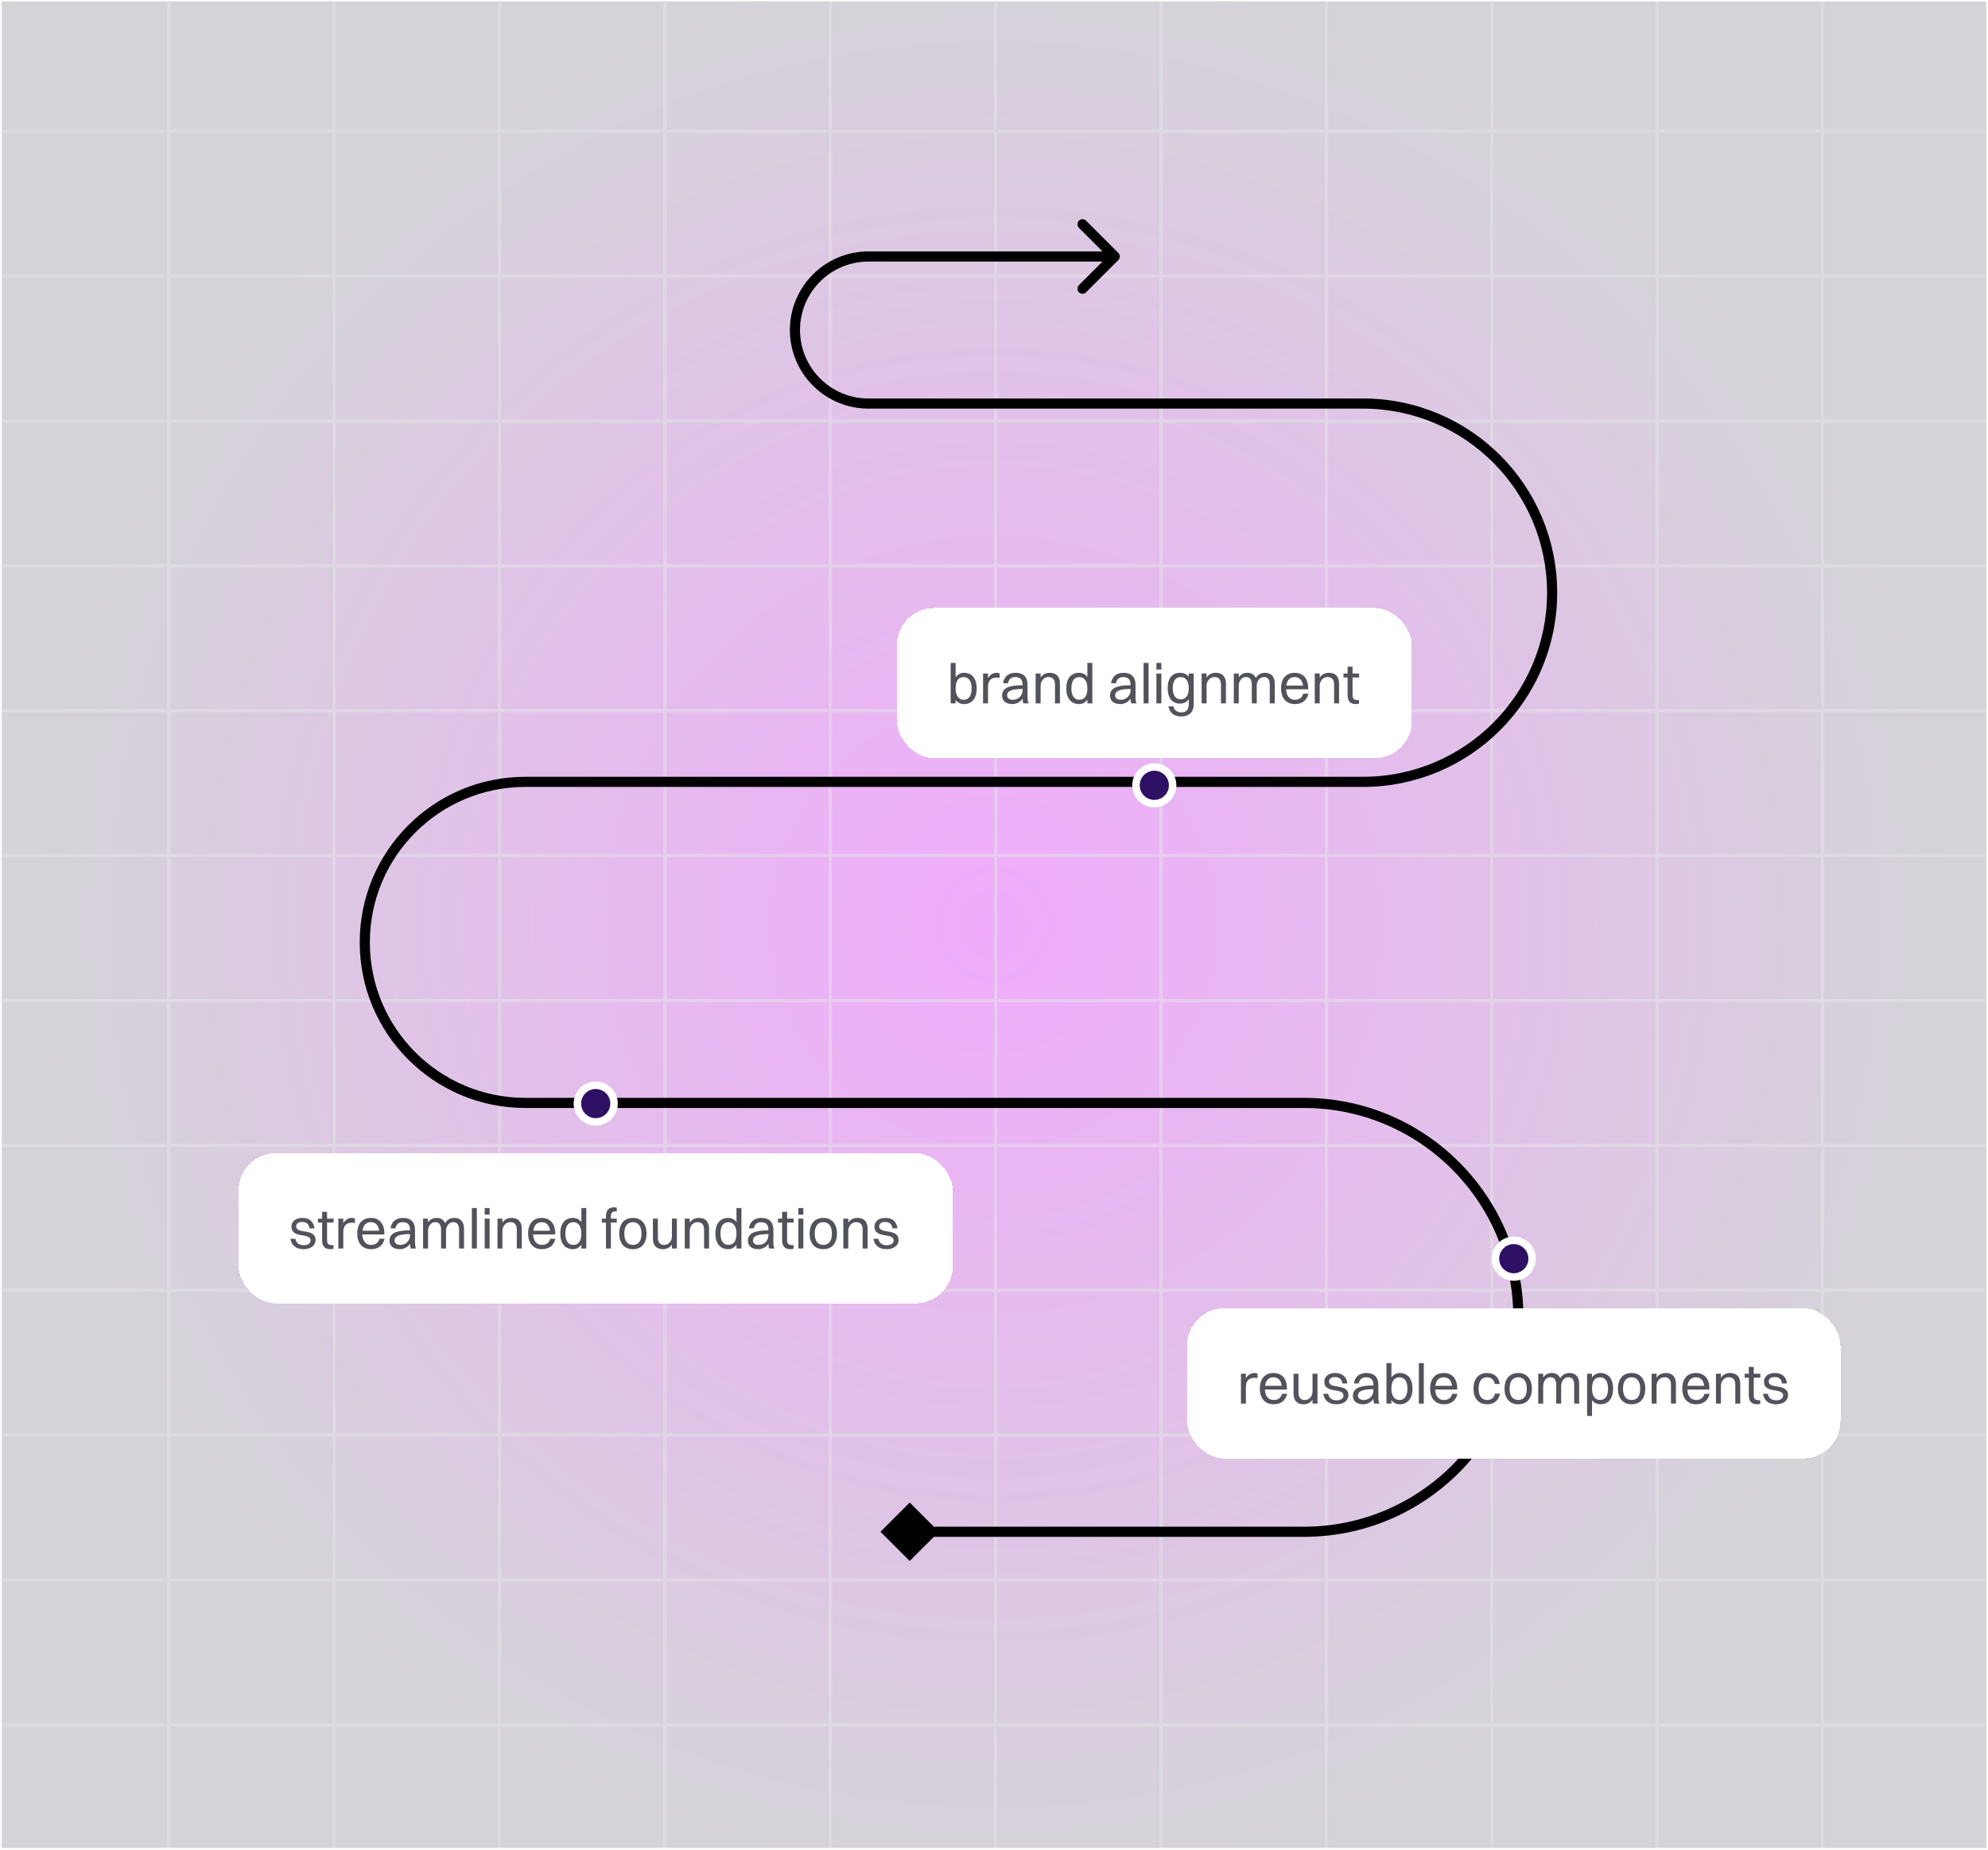 <?xml version="1.0" encoding="UTF-8"?>
<svg xmlns="http://www.w3.org/2000/svg" width="589" height="548" viewBox="0 0 589 548" fill="none">
  <g clip-path="url(#clip0_1132_17778)">
    <rect width="588" height="547" transform="translate(0.5 0.402)" fill="url(#paint0_radial_1132_17778)"></rect>
    <g opacity="0.5">
      <path d="M-442.5 38.902H1080.5" stroke="#E4E4E7"></path>
      <path d="M-442.5 81.803H1080.5" stroke="#E4E4E7"></path>
      <path d="M-442.5 124.702H1080.5" stroke="#E4E4E7"></path>
      <path d="M-442.5 167.602H1080.5" stroke="#E4E4E7"></path>
      <path d="M-442.5 210.502H1080.5" stroke="#E4E4E7"></path>
      <path d="M-442.5 253.402H1080.5" stroke="#E4E4E7"></path>
      <path d="M-442.5 296.402H1080.5" stroke="#E4E4E7"></path>
      <path d="M-442.5 339.303H1080.5" stroke="#E4E4E7"></path>
      <path d="M-442.5 382.203H1080.5" stroke="#E4E4E7"></path>
      <path d="M-442.5 425.102H1080.5" stroke="#E4E4E7"></path>
      <path d="M-442.5 468.002H1080.5" stroke="#E4E4E7"></path>
      <path d="M-442.5 510.902H1080.5" stroke="#E4E4E7"></path>
      <path d="M540 -485.598V1036.4" stroke="#E4E4E7"></path>
      <path d="M491 -485.598V1036.4" stroke="#E4E4E7"></path>
      <path d="M442 -485.598V1036.4" stroke="#E4E4E7"></path>
      <path d="M393 -485.598V1036.4" stroke="#E4E4E7"></path>
      <path d="M344 -485.598V1036.4" stroke="#E4E4E7"></path>
      <path d="M295 -485.598V1036.4" stroke="#E4E4E7"></path>
      <path d="M246 -485.598V1036.4" stroke="#E4E4E7"></path>
      <path d="M197 -485.598V1036.4" stroke="#E4E4E7"></path>
      <path d="M148 -485.598V1036.4" stroke="#E4E4E7"></path>
      <path d="M99 -485.598V1036.4" stroke="#E4E4E7"></path>
      <path d="M50 -485.598V1036.4" stroke="#E4E4E7"></path>
    </g>
    <path d="M260.861 453.739L269.521 462.399L278.181 453.739L269.521 445.078L260.861 453.739ZM331.332 77.037C331.918 76.451 331.918 75.502 331.332 74.916L321.786 65.37C321.201 64.784 320.251 64.784 319.665 65.37C319.079 65.956 319.079 66.906 319.665 67.491L328.15 75.977L319.665 84.462C319.079 85.048 319.079 85.997 319.665 86.583C320.251 87.169 321.201 87.169 321.786 86.583L331.332 77.037ZM269.521 455.239H386.34V452.239H269.521V455.239ZM386.34 325.206H155.629V328.206H386.34V325.206ZM155.629 233.104H403.825V230.104H155.629V233.104ZM403.825 118.041H257.309V121.041H403.825V118.041ZM257.309 77.477H330.272V74.477H257.309V77.477ZM237.027 97.759C237.027 86.557 246.108 77.477 257.309 77.477V74.477C244.451 74.477 234.027 84.9 234.027 97.759H237.027ZM257.309 118.041C246.108 118.041 237.027 108.96 237.027 97.759H234.027C234.027 110.617 244.451 121.041 257.309 121.041V118.041ZM461.356 175.572C461.356 143.799 435.599 118.041 403.825 118.041V121.041C433.942 121.041 458.356 145.455 458.356 175.572H461.356ZM403.825 233.104C435.599 233.104 461.356 207.346 461.356 175.572H458.356C458.356 205.689 433.942 230.104 403.825 230.104V233.104ZM109.578 279.155C109.578 253.721 130.196 233.104 155.629 233.104V230.104C128.539 230.104 106.578 252.065 106.578 279.155H109.578ZM155.629 325.206C130.196 325.206 109.578 304.588 109.578 279.155H106.578C106.578 306.245 128.539 328.206 155.629 328.206V325.206ZM451.356 390.222C451.356 354.314 422.248 325.206 386.34 325.206V328.206C420.591 328.206 448.356 355.971 448.356 390.222H451.356ZM386.34 455.239C422.248 455.239 451.356 426.13 451.356 390.222H448.356C448.356 424.473 420.591 452.239 386.34 452.239V455.239Z" fill="black"></path>
    <circle cx="448.5" cy="372.842" r="5.43" fill="#2E1065" stroke="white" stroke-width="2.218"></circle>
    <g filter="url(#filter0_d_1132_17778)">
      <rect x="351.697" y="383.816" width="193.605" height="44.503" rx="11.102" fill="white" shape-rendering="crispEdges"></rect>
      <path d="M367.666 412.068V403.226H369.131V404.591C369.731 403.509 370.68 403.009 371.746 403.009C372.095 403.009 372.412 403.092 372.578 403.226V404.541C372.329 404.458 372.012 404.425 371.662 404.425C369.897 404.425 369.131 405.524 369.131 407.122V412.068H367.666ZM381.359 409.187C380.876 411.252 379.394 412.268 377.379 412.268C374.815 412.268 373.266 410.536 373.266 407.655C373.266 404.658 374.815 403.009 377.296 403.009C379.794 403.009 381.293 404.724 381.293 407.539V407.905H374.765C374.848 409.887 375.78 411.003 377.379 411.003C378.628 411.003 379.511 410.403 379.827 409.187H381.359ZM377.296 404.275C375.88 404.275 375.031 405.157 374.815 406.806H379.76C379.561 405.174 378.678 404.275 377.296 404.275ZM388.874 408.455V403.226H390.34V412.068H388.874V410.869C388.275 411.802 387.342 412.268 386.193 412.268C384.344 412.268 383.245 411.186 383.245 409.137V403.226H384.711V408.838C384.711 410.17 385.294 411.019 386.593 411.019C388.025 411.019 388.874 409.72 388.874 408.455ZM393.76 405.49C393.76 407.955 399.505 405.923 399.505 409.57C399.505 411.219 398.04 412.268 395.958 412.268C393.86 412.268 392.395 411.269 392.062 409.187H393.527C393.727 410.42 394.643 411.102 396.008 411.102C397.341 411.102 398.04 410.503 398.04 409.67C398.04 407.256 392.361 409.254 392.361 405.59C392.361 404.241 393.41 403.009 395.575 403.009C397.49 403.009 398.906 403.908 399.189 406.107H397.724C397.507 404.724 396.741 404.208 395.492 404.208C394.393 404.208 393.76 404.758 393.76 405.49ZM402.597 406.107H401.132C401.415 404.158 402.697 403.009 404.862 403.009C407.227 403.009 408.376 404.391 408.376 406.456V409.937C408.376 410.953 408.459 411.585 408.692 412.068H407.143C406.977 411.719 406.927 411.202 406.91 410.67C406.161 411.785 404.962 412.268 403.896 412.268C402.064 412.268 400.832 411.419 400.832 409.737C400.832 408.521 401.498 407.639 402.797 407.206C403.996 406.806 405.212 406.706 406.91 406.689V406.49C406.91 405.057 406.244 404.275 404.729 404.275C403.463 404.275 402.78 404.974 402.597 406.107ZM402.331 409.704C402.331 410.52 403.013 411.003 404.046 411.003C405.678 411.003 406.91 409.72 406.91 408.205V407.789C403.147 407.822 402.331 408.621 402.331 409.704ZM412.244 412.068H410.778V400.078H412.244V404.325C412.826 403.492 413.676 403.009 414.725 403.009C417.073 403.009 418.488 404.741 418.488 407.622C418.488 410.62 417.04 412.268 414.725 412.268C413.676 412.268 412.826 411.835 412.244 411.019V412.068ZM414.625 404.275C413.076 404.275 412.244 405.457 412.244 407.622C412.244 409.77 413.11 411.003 414.625 411.003C416.157 411.003 416.99 409.804 416.99 407.622C416.99 405.49 416.124 404.275 414.625 404.275ZM420.373 412.068V400.078H421.839V412.068H420.373ZM431.806 409.187C431.323 411.252 429.841 412.268 427.826 412.268C425.261 412.268 423.713 410.536 423.713 407.655C423.713 404.658 425.261 403.009 427.743 403.009C430.241 403.009 431.739 404.724 431.739 407.539V407.905H425.211C425.295 409.887 426.227 411.003 427.826 411.003C429.075 411.003 429.958 410.403 430.274 409.187H431.806ZM427.743 404.275C426.327 404.275 425.478 405.157 425.261 406.806H430.207C430.008 405.174 429.125 404.275 427.743 404.275ZM444.337 406.273H442.871C442.638 404.924 441.739 404.275 440.573 404.275C438.941 404.275 438.075 405.474 438.075 407.655C438.075 409.804 438.991 411.019 440.623 411.019C441.806 411.019 442.655 410.386 442.938 409.121H444.403C444.004 411.319 442.522 412.268 440.59 412.268C438.075 412.268 436.576 410.52 436.576 407.655C436.576 404.658 438.109 403.009 440.573 403.009C442.522 403.009 444.054 404.108 444.337 406.273ZM449.812 412.268C447.28 412.268 445.765 410.536 445.765 407.655C445.765 404.658 447.33 403.009 449.812 403.009C452.343 403.009 453.858 404.774 453.858 407.655C453.858 410.636 452.293 412.268 449.812 412.268ZM449.812 411.003C451.46 411.003 452.359 409.82 452.359 407.655C452.359 405.507 451.444 404.275 449.812 404.275C448.163 404.275 447.264 405.474 447.264 407.655C447.264 409.787 448.18 411.003 449.812 411.003ZM455.744 412.068V403.226H457.21V404.358C457.776 403.459 458.659 403.009 459.741 403.009C460.957 403.009 461.839 403.542 462.256 404.575C462.839 403.542 463.805 403.009 464.987 403.009C466.785 403.009 467.868 404.108 467.868 406.157V412.068H466.402V406.456C466.402 405.124 465.869 404.258 464.67 404.258C463.338 404.258 462.539 405.574 462.539 406.839V412.068H461.073V406.456C461.073 405.124 460.541 404.258 459.342 404.258C458.009 404.258 457.21 405.574 457.21 406.839V412.068H455.744ZM471.684 415.732H470.219V403.226H471.684V404.325C472.267 403.492 473.116 403.009 474.165 403.009C476.513 403.009 477.929 404.741 477.929 407.622C477.929 410.62 476.48 412.268 474.165 412.268C473.116 412.268 472.267 411.835 471.684 411.019V415.732ZM474.065 404.275C472.517 404.275 471.684 405.457 471.684 407.622C471.684 409.77 472.55 411.003 474.065 411.003C475.598 411.003 476.43 409.804 476.43 407.622C476.43 405.49 475.564 404.275 474.065 404.275ZM483.41 412.268C480.879 412.268 479.364 410.536 479.364 407.655C479.364 404.658 480.929 403.009 483.41 403.009C485.942 403.009 487.457 404.774 487.457 407.655C487.457 410.636 485.892 412.268 483.41 412.268ZM483.41 411.003C485.059 411.003 485.958 409.82 485.958 407.655C485.958 405.507 485.042 404.275 483.41 404.275C481.762 404.275 480.862 405.474 480.862 407.655C480.862 409.787 481.778 411.003 483.41 411.003ZM489.343 412.068V403.226H490.809V404.425C491.408 403.492 492.374 403.009 493.54 403.009C495.422 403.009 496.537 404.108 496.537 406.157V412.068H495.072V406.456C495.072 405.124 494.472 404.258 493.14 404.258C491.675 404.258 490.809 405.574 490.809 406.839V412.068H489.343ZM506.517 409.187C506.034 411.252 504.552 412.268 502.537 412.268C499.972 412.268 498.424 410.536 498.424 407.655C498.424 404.658 499.972 403.009 502.454 403.009C504.951 403.009 506.45 404.724 506.45 407.539V407.905H499.922C500.006 409.887 500.938 411.003 502.537 411.003C503.786 411.003 504.668 410.403 504.985 409.187H506.517ZM502.454 404.275C501.038 404.275 500.189 405.157 499.972 406.806H504.918C504.718 405.174 503.836 404.275 502.454 404.275ZM508.403 412.068V403.226H509.869V404.425C510.468 403.492 511.434 403.009 512.6 403.009C514.481 403.009 515.597 404.108 515.597 406.157V412.068H514.132V406.456C514.132 405.124 513.532 404.258 512.2 404.258C510.734 404.258 509.869 405.574 509.869 406.839V412.068H508.403ZM518.133 409.52V404.391H516.901V403.226H518.133V401.194H519.598V403.226H521.547V404.391H519.598V409.52C519.598 410.586 519.915 411.086 521.214 411.086H521.513V412.135C521.347 412.218 520.981 412.268 520.564 412.268C518.916 412.268 518.133 411.386 518.133 409.52ZM524.024 405.49C524.024 407.955 529.77 405.923 529.77 409.57C529.77 411.219 528.304 412.268 526.223 412.268C524.124 412.268 522.659 411.269 522.326 409.187H523.791C523.991 410.42 524.907 411.102 526.273 411.102C527.605 411.102 528.304 410.503 528.304 409.67C528.304 407.256 522.626 409.254 522.626 405.59C522.626 404.241 523.675 403.009 525.84 403.009C527.755 403.009 529.17 403.908 529.453 406.107H527.988C527.771 404.724 527.005 404.208 525.756 404.208C524.657 404.208 524.024 404.758 524.024 405.49Z" fill="#52525B"></path>
    </g>
    <g filter="url(#filter1_d_1132_17778)">
      <rect x="265.697" y="176.402" width="152.605" height="44.503" rx="11.102" fill="white" shape-rendering="crispEdges"></rect>
      <path d="M283.131 204.654H281.666V192.664H283.131V196.911C283.714 196.078 284.563 195.595 285.612 195.595C287.961 195.595 289.376 197.327 289.376 200.208C289.376 203.205 287.927 204.854 285.612 204.854C284.563 204.854 283.714 204.421 283.131 203.605V204.654ZM285.513 196.861C283.964 196.861 283.131 198.043 283.131 200.208C283.131 202.356 283.997 203.589 285.513 203.589C287.045 203.589 287.877 202.389 287.877 200.208C287.877 198.076 287.011 196.861 285.513 196.861ZM291.261 204.654V195.812H292.726V197.177C293.326 196.095 294.275 195.595 295.341 195.595C295.69 195.595 296.007 195.678 296.173 195.812V197.127C295.924 197.044 295.607 197.011 295.257 197.011C293.492 197.011 292.726 198.11 292.726 199.708V204.654H291.261ZM298.659 198.693H297.194C297.477 196.744 298.759 195.595 300.924 195.595C303.289 195.595 304.438 196.977 304.438 199.042V202.523C304.438 203.539 304.521 204.171 304.754 204.654H303.206C303.039 204.305 302.989 203.788 302.972 203.255C302.223 204.371 301.024 204.854 299.958 204.854C298.126 204.854 296.894 204.005 296.894 202.323C296.894 201.107 297.56 200.225 298.859 199.792C300.058 199.392 301.274 199.292 302.972 199.275V199.076C302.972 197.643 302.306 196.861 300.791 196.861C299.525 196.861 298.842 197.56 298.659 198.693ZM298.393 202.29C298.393 203.106 299.076 203.589 300.108 203.589C301.74 203.589 302.972 202.306 302.972 200.791V200.374C299.209 200.408 298.393 201.207 298.393 202.29ZM306.84 204.654V195.812H308.306V197.011C308.905 196.078 309.871 195.595 311.037 195.595C312.919 195.595 314.034 196.694 314.034 198.742V204.654H312.569V199.042C312.569 197.71 311.969 196.844 310.637 196.844C309.172 196.844 308.306 198.16 308.306 199.425V204.654H306.84ZM319.684 204.854C317.336 204.854 315.921 203.122 315.921 200.241C315.921 197.244 317.369 195.595 319.684 195.595C320.733 195.595 321.583 196.028 322.166 196.844V192.664H323.631V204.654H322.166V203.539C321.583 204.371 320.733 204.854 319.684 204.854ZM319.784 203.589C321.333 203.589 322.166 202.406 322.166 200.241C322.166 198.093 321.3 196.861 319.784 196.861C318.252 196.861 317.419 198.06 317.419 200.241C317.419 202.373 318.285 203.589 319.784 203.589ZM330.648 198.693H329.183C329.466 196.744 330.748 195.595 332.913 195.595C335.278 195.595 336.427 196.977 336.427 199.042V202.523C336.427 203.539 336.51 204.171 336.743 204.654H335.194C335.028 204.305 334.978 203.788 334.961 203.255C334.212 204.371 333.013 204.854 331.947 204.854C330.115 204.854 328.883 204.005 328.883 202.323C328.883 201.107 329.549 200.225 330.848 199.792C332.047 199.392 333.263 199.292 334.961 199.275V199.076C334.961 197.643 334.295 196.861 332.78 196.861C331.514 196.861 330.831 197.56 330.648 198.693ZM330.382 202.29C330.382 203.106 331.064 203.589 332.097 203.589C333.729 203.589 334.961 202.306 334.961 200.791V200.374C331.198 200.408 330.382 201.207 330.382 202.29ZM338.829 204.654V192.664H340.295V204.654H338.829ZM342.618 194.629V192.664H344.084V194.629H342.618ZM342.618 204.654V195.812H344.084V204.654H342.618ZM349.555 204.721C347.307 204.721 345.958 203.006 345.958 200.175C345.958 197.21 347.34 195.595 349.555 195.595C350.737 195.595 351.62 196.011 352.203 196.777V195.812H353.668V204.921C353.668 207.385 352.086 208.534 350.055 208.534C347.973 208.534 346.507 207.535 346.191 205.52H347.656C347.84 206.686 348.756 207.319 350.038 207.319C351.337 207.319 352.203 206.619 352.203 204.971V203.455C351.587 204.288 350.687 204.721 349.555 204.721ZM349.821 203.455C351.37 203.455 352.203 202.29 352.203 200.158C352.203 198.076 351.337 196.861 349.821 196.861C348.289 196.861 347.457 198.026 347.457 200.175C347.457 202.256 348.306 203.455 349.821 203.455ZM356.019 204.654V195.812H357.484V197.011C358.084 196.078 359.05 195.595 360.215 195.595C362.097 195.595 363.213 196.694 363.213 198.742V204.654H361.747V199.042C361.747 197.71 361.148 196.844 359.816 196.844C358.35 196.844 357.484 198.16 357.484 199.425V204.654H356.019ZM365.549 204.654V195.812H367.014V196.944C367.58 196.045 368.463 195.595 369.545 195.595C370.761 195.595 371.644 196.128 372.06 197.16C372.643 196.128 373.609 195.595 374.791 195.595C376.59 195.595 377.672 196.694 377.672 198.742V204.654H376.207V199.042C376.207 197.71 375.674 196.844 374.475 196.844C373.142 196.844 372.343 198.16 372.343 199.425V204.654H370.878V199.042C370.878 197.71 370.345 196.844 369.146 196.844C367.813 196.844 367.014 198.16 367.014 199.425V204.654H365.549ZM387.65 201.773C387.167 203.838 385.685 204.854 383.67 204.854C381.105 204.854 379.557 203.122 379.557 200.241C379.557 197.244 381.105 195.595 383.587 195.595C386.085 195.595 387.583 197.31 387.583 200.125V200.491H381.055C381.139 202.473 382.071 203.589 383.67 203.589C384.919 203.589 385.801 202.989 386.118 201.773H387.65ZM383.587 196.861C382.171 196.861 381.322 197.743 381.105 199.392H386.051C385.851 197.76 384.969 196.861 383.587 196.861ZM389.536 204.654V195.812H391.002V197.011C391.601 196.078 392.567 195.595 393.733 195.595C395.615 195.595 396.73 196.694 396.73 198.742V204.654H395.265V199.042C395.265 197.71 394.665 196.844 393.333 196.844C391.868 196.844 391.002 198.16 391.002 199.425V204.654H389.536ZM399.266 202.106V196.977H398.034V195.812H399.266V193.78H400.731V195.812H402.68V196.977H400.731V202.106C400.731 203.172 401.048 203.672 402.347 203.672H402.647V204.721C402.48 204.804 402.114 204.854 401.697 204.854C400.049 204.854 399.266 203.972 399.266 202.106Z" fill="#52525B"></path>
    </g>
    <circle cx="342" cy="232.621" r="5.43" fill="#2E1065" stroke="white" stroke-width="2.218"></circle>
    <circle cx="176.5" cy="326.902" r="5.43" fill="#2E1065" stroke="white" stroke-width="2.218"></circle>
    <g filter="url(#filter2_d_1132_17778)">
      <rect x="70.697" y="337.877" width="211.605" height="44.503" rx="11.102" fill="white" shape-rendering="crispEdges"></rect>
      <path d="M87.748 359.551C87.748 362.016 93.493 359.984 93.493 363.631C93.493 365.28 92.028 366.329 89.946 366.329C87.848 366.329 86.383 365.33 86.049 363.248H87.515C87.715 364.48 88.631 365.163 89.996 365.163C91.329 365.163 92.028 364.564 92.028 363.731C92.028 361.316 86.349 363.315 86.349 359.651C86.349 358.302 87.398 357.07 89.563 357.07C91.478 357.07 92.894 357.969 93.177 360.167H91.712C91.495 358.785 90.729 358.269 89.48 358.269C88.381 358.269 87.748 358.818 87.748 359.551ZM95.436 363.581V358.452H94.204V357.286H95.436V355.254H96.901V357.286H98.85V358.452H96.901V363.581C96.901 364.647 97.218 365.146 98.517 365.146H98.817V366.196C98.65 366.279 98.284 366.329 97.867 366.329C96.219 366.329 95.436 365.446 95.436 363.581ZM100.245 366.129V357.286H101.711V358.652C102.31 357.569 103.259 357.07 104.325 357.07C104.675 357.07 104.991 357.153 105.158 357.286V358.602C104.908 358.518 104.591 358.485 104.242 358.485C102.477 358.485 101.711 359.584 101.711 361.183V366.129H100.245ZM113.939 363.248C113.456 365.313 111.973 366.329 109.958 366.329C107.394 366.329 105.845 364.597 105.845 361.716C105.845 358.718 107.394 357.07 109.875 357.07C112.373 357.07 113.872 358.785 113.872 361.599V361.966H107.344C107.427 363.947 108.36 365.063 109.958 365.063C111.207 365.063 112.09 364.464 112.406 363.248H113.939ZM109.875 358.335C108.46 358.335 107.61 359.218 107.394 360.867H112.34C112.14 359.235 111.257 358.335 109.875 358.335ZM117.174 360.167H115.708C115.991 358.219 117.274 357.07 119.438 357.07C121.803 357.07 122.952 358.452 122.952 360.517V363.997C122.952 365.013 123.035 365.646 123.269 366.129H121.72C121.553 365.779 121.503 365.263 121.487 364.73C120.737 365.846 119.538 366.329 118.473 366.329C116.641 366.329 115.408 365.479 115.408 363.797C115.408 362.582 116.075 361.699 117.373 361.266C118.572 360.867 119.788 360.767 121.487 360.75V360.55C121.487 359.118 120.821 358.335 119.305 358.335C118.04 358.335 117.357 359.035 117.174 360.167ZM116.907 363.764C116.907 364.58 117.59 365.063 118.622 365.063C120.254 365.063 121.487 363.781 121.487 362.265V361.849C117.723 361.882 116.907 362.682 116.907 363.764ZM125.355 366.129V357.286H126.82V358.419C127.386 357.519 128.269 357.07 129.351 357.07C130.567 357.07 131.45 357.603 131.866 358.635C132.449 357.603 133.415 357.07 134.597 357.07C136.396 357.07 137.478 358.169 137.478 360.217V366.129H136.013V360.517C136.013 359.185 135.48 358.319 134.281 358.319C132.948 358.319 132.149 359.634 132.149 360.9V366.129H130.684V360.517C130.684 359.185 130.151 358.319 128.952 358.319C127.619 358.319 126.82 359.634 126.82 360.9V366.129H125.355ZM139.812 366.129V354.139H141.278V366.129H139.812ZM143.601 356.104V354.139H145.067V356.104H143.601ZM143.601 366.129V357.286H145.067V366.129H143.601ZM147.391 366.129V357.286H148.856V358.485C149.456 357.553 150.421 357.07 151.587 357.07C153.469 357.07 154.585 358.169 154.585 360.217V366.129H153.119V360.517C153.119 359.185 152.52 358.319 151.187 358.319C149.722 358.319 148.856 359.634 148.856 360.9V366.129H147.391ZM164.564 363.248C164.081 365.313 162.599 366.329 160.584 366.329C158.02 366.329 156.471 364.597 156.471 361.716C156.471 358.718 158.02 357.07 160.501 357.07C162.999 357.07 164.498 358.785 164.498 361.599V361.966H157.97C158.053 363.947 158.986 365.063 160.584 365.063C161.833 365.063 162.716 364.464 163.032 363.248H164.564ZM160.501 358.335C159.085 358.335 158.236 359.218 158.02 360.867H162.966C162.766 359.235 161.883 358.335 160.501 358.335ZM169.764 366.329C167.416 366.329 166.001 364.597 166.001 361.716C166.001 358.718 167.45 357.07 169.764 357.07C170.814 357.07 171.663 357.503 172.246 358.319V354.139H173.711V366.129H172.246V365.013C171.663 365.846 170.814 366.329 169.764 366.329ZM169.864 365.063C171.413 365.063 172.246 363.881 172.246 361.716C172.246 359.568 171.38 358.335 169.864 358.335C168.332 358.335 167.5 359.534 167.5 361.716C167.5 363.847 168.366 365.063 169.864 365.063ZM178.297 358.452V357.286H179.529V356.687C179.529 354.822 180.295 353.939 181.927 353.939C182.294 353.939 182.593 354.006 182.743 354.072V355.121H182.593C181.311 355.121 180.995 355.621 180.995 356.687V357.286H182.743V358.452H180.995V366.129H179.529V358.452H178.297ZM187.514 366.329C184.982 366.329 183.467 364.597 183.467 361.716C183.467 358.718 185.032 357.07 187.514 357.07C190.045 357.07 191.56 358.835 191.56 361.716C191.56 364.697 189.995 366.329 187.514 366.329ZM187.514 365.063C189.162 365.063 190.062 363.881 190.062 361.716C190.062 359.568 189.146 358.335 187.514 358.335C185.865 358.335 184.966 359.534 184.966 361.716C184.966 363.847 185.882 365.063 187.514 365.063ZM199.075 362.515V357.286H200.541V366.129H199.075V364.93C198.476 365.862 197.543 366.329 196.394 366.329C194.546 366.329 193.447 365.246 193.447 363.198V357.286H194.912V362.898C194.912 364.23 195.495 365.08 196.794 365.08C198.226 365.08 199.075 363.781 199.075 362.515ZM202.879 366.129V357.286H204.344V358.485C204.944 357.553 205.91 357.07 207.075 357.07C208.957 357.07 210.073 358.169 210.073 360.217V366.129H208.608V360.517C208.608 359.185 208.008 358.319 206.676 358.319C205.21 358.319 204.344 359.634 204.344 360.9V366.129H202.879ZM215.723 366.329C213.375 366.329 211.959 364.597 211.959 361.716C211.959 358.718 213.408 357.07 215.723 357.07C216.772 357.07 217.621 357.503 218.204 358.319V354.139H219.67V366.129H218.204V365.013C217.621 365.846 216.772 366.329 215.723 366.329ZM215.823 365.063C217.371 365.063 218.204 363.881 218.204 361.716C218.204 359.568 217.338 358.335 215.823 358.335C214.291 358.335 213.458 359.534 213.458 361.716C213.458 363.847 214.324 365.063 215.823 365.063ZM223.353 360.167H221.887C222.17 358.219 223.453 357.07 225.618 357.07C227.982 357.07 229.131 358.452 229.131 360.517V363.997C229.131 365.013 229.215 365.646 229.448 366.129H227.899C227.732 365.779 227.683 365.263 227.666 364.73C226.916 365.846 225.717 366.329 224.652 366.329C222.82 366.329 221.588 365.479 221.588 363.797C221.588 362.582 222.254 361.699 223.553 361.266C224.752 360.867 225.967 360.767 227.666 360.75V360.55C227.666 359.118 227 358.335 225.484 358.335C224.219 358.335 223.536 359.035 223.353 360.167ZM223.086 363.764C223.086 364.58 223.769 365.063 224.802 365.063C226.434 365.063 227.666 363.781 227.666 362.265V361.849C223.902 361.882 223.086 362.682 223.086 363.764ZM231.734 363.581V358.452H230.501V357.286H231.734V355.254H233.199V357.286H235.147V358.452H233.199V363.581C233.199 364.647 233.516 365.146 234.814 365.146H235.114V366.196C234.948 366.279 234.581 366.329 234.165 366.329C232.516 366.329 231.734 365.446 231.734 363.581ZM236.543 356.104V354.139H238.008V356.104H236.543ZM236.543 366.129V357.286H238.008V366.129H236.543ZM243.929 366.329C241.398 366.329 239.882 364.597 239.882 361.716C239.882 358.718 241.448 357.07 243.929 357.07C246.46 357.07 247.976 358.835 247.976 361.716C247.976 364.697 246.41 366.329 243.929 366.329ZM243.929 365.063C245.578 365.063 246.477 363.881 246.477 361.716C246.477 359.568 245.561 358.335 243.929 358.335C242.28 358.335 241.381 359.534 241.381 361.716C241.381 363.847 242.297 365.063 243.929 365.063ZM249.862 366.129V357.286H251.327V358.485C251.927 357.553 252.893 357.07 254.058 357.07C255.94 357.07 257.056 358.169 257.056 360.217V366.129H255.59V360.517C255.59 359.185 254.991 358.319 253.659 358.319C252.193 358.319 251.327 359.634 251.327 360.9V366.129H249.862ZM260.474 359.551C260.474 362.016 266.22 359.984 266.22 363.631C266.22 365.28 264.754 366.329 262.672 366.329C260.574 366.329 259.109 365.33 258.776 363.248H260.241C260.441 364.48 261.357 365.163 262.722 365.163C264.055 365.163 264.754 364.564 264.754 363.731C264.754 361.316 259.075 363.315 259.075 359.651C259.075 358.302 260.125 357.07 262.289 357.07C264.205 357.07 265.62 357.969 265.903 360.167H264.438C264.221 358.785 263.455 358.269 262.206 358.269C261.107 358.269 260.474 358.818 260.474 359.551Z" fill="#52525B"></path>
    </g>
  </g>
  <defs>
    <filter id="filter0_d_1132_17778" x="314.691" y="350.51" width="267.619" height="118.517" filterUnits="userSpaceOnUse" color-interpolation-filters="sRGB">
      <feFlood flood-opacity="0" result="BackgroundImageFix"></feFlood>
      <feColorMatrix in="SourceAlpha" type="matrix" values="0 0 0 0 0 0 0 0 0 0 0 0 0 0 0 0 0 0 127 0" result="hardAlpha"></feColorMatrix>
      <feOffset dy="3.701"></feOffset>
      <feGaussianBlur stdDeviation="18.503"></feGaussianBlur>
      <feComposite in2="hardAlpha" operator="out"></feComposite>
      <feColorMatrix type="matrix" values="0 0 0 0 0 0 0 0 0 0 0 0 0 0 0 0 0 0 0.16 0"></feColorMatrix>
      <feBlend mode="normal" in2="BackgroundImageFix" result="effect1_dropShadow_1132_17778"></feBlend>
      <feBlend mode="normal" in="SourceGraphic" in2="effect1_dropShadow_1132_17778" result="shape"></feBlend>
    </filter>
    <filter id="filter1_d_1132_17778" x="228.691" y="143.096" width="226.619" height="118.517" filterUnits="userSpaceOnUse" color-interpolation-filters="sRGB">
      <feFlood flood-opacity="0" result="BackgroundImageFix"></feFlood>
      <feColorMatrix in="SourceAlpha" type="matrix" values="0 0 0 0 0 0 0 0 0 0 0 0 0 0 0 0 0 0 127 0" result="hardAlpha"></feColorMatrix>
      <feOffset dy="3.701"></feOffset>
      <feGaussianBlur stdDeviation="18.503"></feGaussianBlur>
      <feComposite in2="hardAlpha" operator="out"></feComposite>
      <feColorMatrix type="matrix" values="0 0 0 0 0 0 0 0 0 0 0 0 0 0 0 0 0 0 0.16 0"></feColorMatrix>
      <feBlend mode="normal" in2="BackgroundImageFix" result="effect1_dropShadow_1132_17778"></feBlend>
      <feBlend mode="normal" in="SourceGraphic" in2="effect1_dropShadow_1132_17778" result="shape"></feBlend>
    </filter>
    <filter id="filter2_d_1132_17778" x="33.691" y="304.571" width="285.619" height="118.517" filterUnits="userSpaceOnUse" color-interpolation-filters="sRGB">
      <feFlood flood-opacity="0" result="BackgroundImageFix"></feFlood>
      <feColorMatrix in="SourceAlpha" type="matrix" values="0 0 0 0 0 0 0 0 0 0 0 0 0 0 0 0 0 0 127 0" result="hardAlpha"></feColorMatrix>
      <feOffset dy="3.701"></feOffset>
      <feGaussianBlur stdDeviation="18.503"></feGaussianBlur>
      <feComposite in2="hardAlpha" operator="out"></feComposite>
      <feColorMatrix type="matrix" values="0 0 0 0 0 0 0 0 0 0 0 0 0 0 0 0 0 0 0.16 0"></feColorMatrix>
      <feBlend mode="normal" in2="BackgroundImageFix" result="effect1_dropShadow_1132_17778"></feBlend>
      <feBlend mode="normal" in="SourceGraphic" in2="effect1_dropShadow_1132_17778" result="shape"></feBlend>
    </filter>
    <radialGradient id="paint0_radial_1132_17778" cx="0" cy="0" r="1" gradientUnits="userSpaceOnUse" gradientTransform="translate(294 273.5) scale(283.9 283.9)">
      <stop stop-color="#F0ABFC"></stop>
      <stop offset="1" stop-color="#D4D4D8"></stop>
    </radialGradient>
    <clipPath id="clip0_1132_17778">
      <rect width="588" height="547" fill="white" transform="translate(0.5 0.402)"></rect>
    </clipPath>
  </defs>
</svg>
